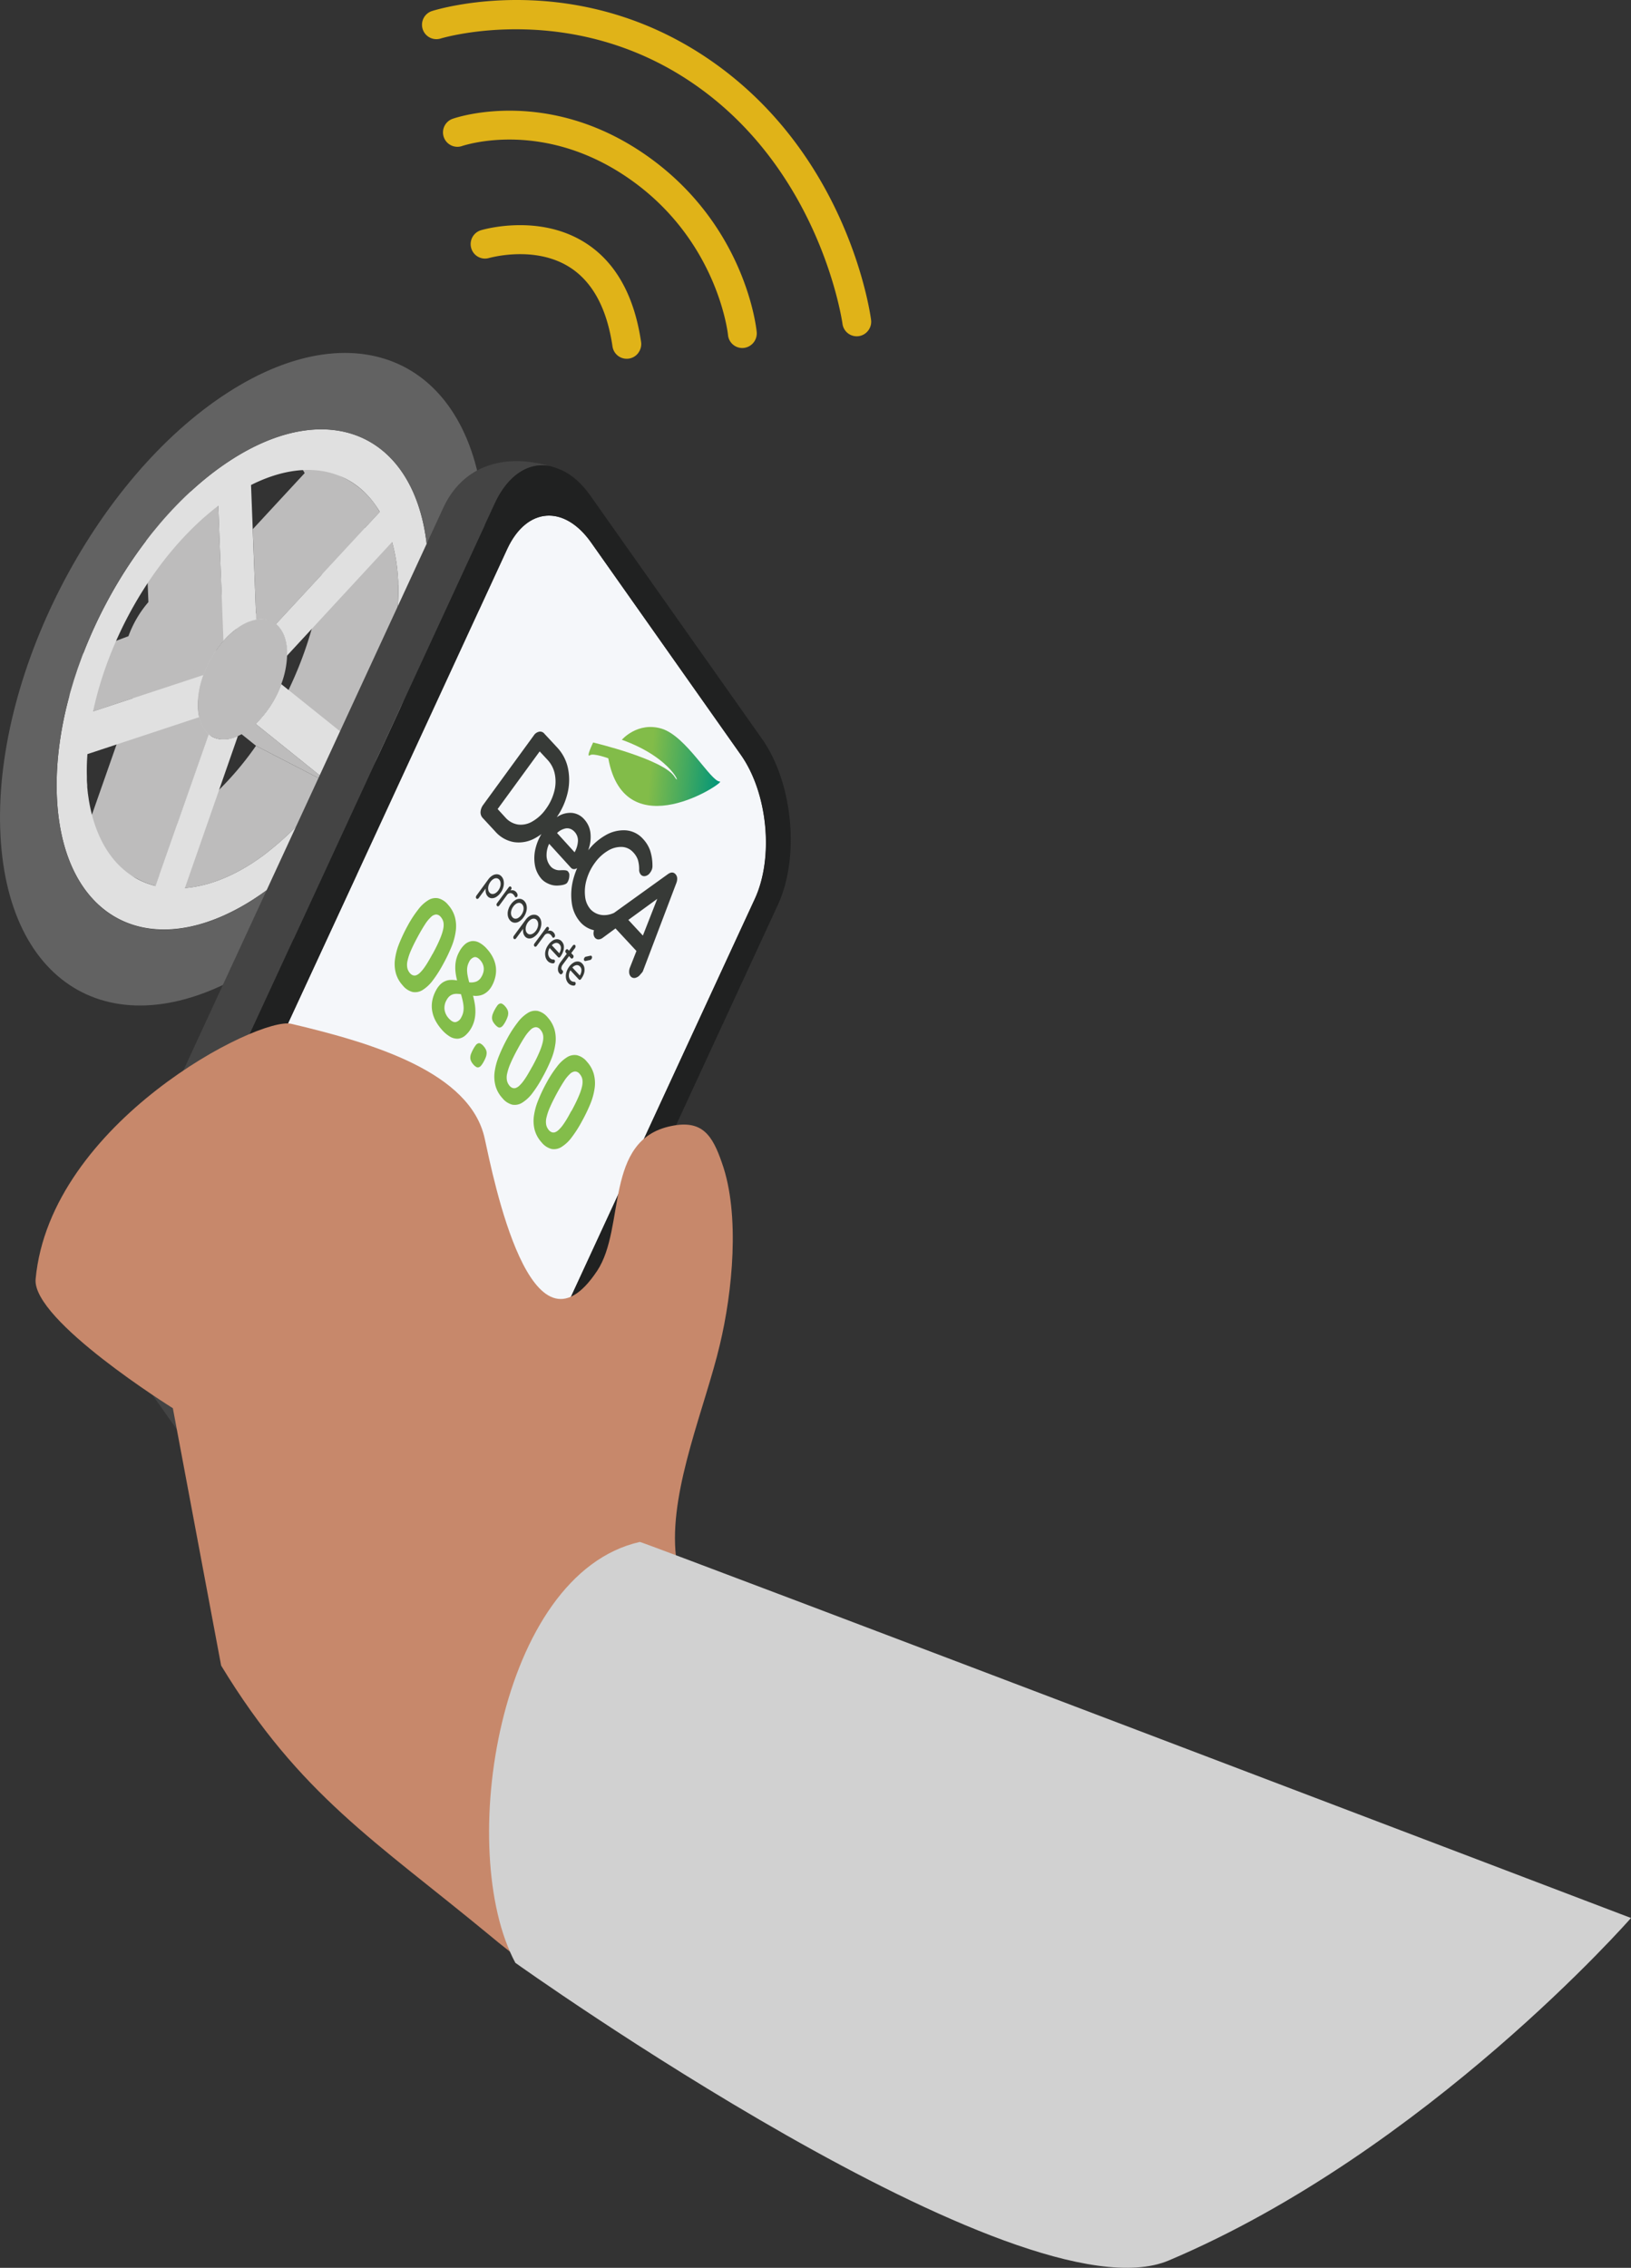<?xml version="1.0" encoding="UTF-8"?> <svg xmlns="http://www.w3.org/2000/svg" xmlns:xlink="http://www.w3.org/1999/xlink" viewBox="0 0 630.75 876.68"><rect x="0" y="0" width="630.75" height="876.68" fill="#333333" stroke="none"/><defs><style>.cls-1{isolation:isolate;}.cls-2{fill:#bdbcbc;}.cls-3{fill:#e0e0e0;}.cls-4{fill:#626262;}.cls-5{fill:#757575;}.cls-6{fill:#f5f7fa;}.cls-7{fill:#444;}.cls-8{fill:#202121;}.cls-9{fill:#83bd4a;}.cls-10{fill:#c7886b;}.cls-11{fill:#d1d1d1;}.cls-12{fill:#e0b318;}.cls-13{fill:#373a37;}.cls-14{fill:url(#Dégradé_sans_nom_102);}</style><linearGradient id="Dégradé_sans_nom_102" x1="225.07" y1="295.82" x2="276.68" y2="295.82" gradientTransform="translate(29.45 -20.54) rotate(5.08)" gradientUnits="userSpaceOnUse"><stop offset="0.47" stop-color="#82bc49"></stop><stop offset="0.75" stop-color="#40a861"></stop><stop offset="1" stop-color="#009579"></stop></linearGradient></defs><g id="Calque_2" data-name="Calque 2"><g id="Calque_1-2" data-name="Calque 1"><g class="cls-1"><path class="cls-2" d="M151.63,209.52l-29.07-15a68.06,68.06,0,0,1,2.3,14.23c0,.62.06,1.25.07,1.88,0,.16,0,.32,0,.48,0,.48,0,1,0,1.76,0,.55,0,1.11,0,1.76-.28,18.87-6.47,39.53-16.34,58l29.07,15c9.87-18.48,16.06-39.15,16.34-58,0-.65,0-1.21,0-1.76,0-.79,0-1.28,0-1.76,0-.16,0-.32,0-.47,0-.64,0-1.26-.07-1.89A68.17,68.17,0,0,0,151.63,209.52Z"></path><path class="cls-2" d="M72.59,315.82l-1.74,1.24-.45.31c-.64.44-1.28.87-1.92,1.28s-1.11.71-1.94,1.22c-8.5,5.14-16.66,7.84-24.11,8.42l29.07,15c7.45-.58,15.61-3.28,24.11-8.42.83-.51,1.38-.85,1.94-1.21l1.92-1.29.45-.31,1.74-1.24a121,121,0,0,0,26.41-27.52L99,288.3A121,121,0,0,1,72.59,315.82Z"></path><polygon class="cls-2" points="98.87 279.82 69.8 264.81 99 288.3 128.06 303.3 98.87 279.82"></polygon><path class="cls-3" d="M98.87,279.82l-29.07-15a41.09,41.09,0,0,0,9.92-15.34l29.07,15A41,41,0,0,1,98.87,279.82Z"></path><path class="cls-3" d="M82,238.45c0-.67,0-1.33,0-2l29.07,15c0,.66,0,1.32,0,2Z"></path><path class="cls-3" d="M82,236.47c-.25-4.73-1.84-8.2-4.31-10.18l25.68,13.25,3.39,1.75c2.47,2,4.06,5.45,4.31,10.18h0L82,236.47Z"></path><path class="cls-3" d="M53.23,269.86c2.67,1.38,6.08,1.33,9.8-.36l29.07,15c-3.72,1.68-7.13,1.73-9.8.35Z"></path><path class="cls-2" d="M133.77,185.1l-29.07-15a32.76,32.76,0,0,1,13.13,12.78L97.76,204.56,99,237.33l7.67,4,40.19-43.41A32.76,32.76,0,0,0,133.77,185.1Z"></path><path class="cls-2" d="M51.72,268.86l-20.56,58.6A29.84,29.84,0,0,1,24.55,325l29.07,15a29.65,29.65,0,0,0,6.61,2.47l20.56-58.6Z"></path><path class="cls-2" d="M76.2,225.35l29.07,15a9.59,9.59,0,0,0-6.14-.8,17.47,17.47,0,0,0-6.42,2.67l-29.07-15a17.47,17.47,0,0,1,6.42-2.67A9.59,9.59,0,0,1,76.2,225.35Z"></path><path class="cls-4" d="M54.63,181l.71-.55,29.07,15-.71.55Z"></path><path class="cls-4" d="M84.41,195.51c-1,.78-2,1.58-3,2.41,1-.84,2-1.65,3-2.43Z"></path><path class="cls-2" d="M82.31,284.86l-29.08-15a8.78,8.78,0,0,1-1.51-1A11.77,11.77,0,0,1,48,262.24a20.53,20.53,0,0,1-.48-3.5,33,33,0,0,1,2.15-12.8,42.33,42.33,0,0,1,7.75-13.22,30.25,30.25,0,0,1,6.25-5.5l29.07,15a30.85,30.85,0,0,0-6.25,5.5,42.33,42.33,0,0,0-7.75,13.22,33,33,0,0,0-2.15,12.8,20.53,20.53,0,0,0,.48,3.5,11.73,11.73,0,0,0,3.75,6.62A8.49,8.49,0,0,0,82.31,284.86Z"></path><polygon class="cls-2" points="86.46 247.72 57.39 232.72 55.34 180.5 84.41 195.51 86.46 247.72"></polygon><polygon class="cls-2" points="36.02 275 13.08 259.69 49.64 245.94 78.71 260.94 36.02 275"></polygon><path class="cls-3" d="M89.3,177.83c39.6-25.58,73.74-8.51,76.22,38.43S137.87,321.89,98.28,347.47,24.53,355.8,22.05,309,49.71,203.42,89.3,177.83ZM154,226.11c0-.16,0-.32,0-.47,0-.64,0-1.26-.07-1.89a68.17,68.17,0,0,0-2.3-14.23L111,253.46c0-.67,0-1.33,0-2-.25-4.73-1.84-8.19-4.31-10.18l40.19-43.41c-9.78-16.58-28.44-21.14-49.8-10.38l2,52.05a17.47,17.47,0,0,0-6.42,2.67,30.85,30.85,0,0,0-6.25,5.5l-2-52.21c-1,.76-2,1.57-3,2.41l-.76.63-.87.74c-.59.51-1.18,1-1.77,1.55C57.64,219.2,41.86,247.44,36,275l42.69-14.06a33,33,0,0,0-2.15,12.8,20.53,20.53,0,0,0,.48,3.5L33.81,291.52a83.94,83.94,0,0,0-.21,8.64c0,.43,0,.87,0,1.3,0,.67.08,1.34.13,2,0,.2,0,.39,0,.59,0,.46.08.92.13,1.38,0,.21,0,.42.07.63,0,.45.1.89.16,1.32,0,.2.05.4.08.6q.1.72.21,1.41c3.09,18.49,12.65,29.87,25.75,33.08l20.56-58.6c2.83,2.33,6.84,2.67,11.31.65L71.5,343.29c7.45-.58,15.61-3.28,24.11-8.42.82-.51,1.38-.85,1.94-1.21l1.92-1.29.45-.31,1.74-1.24a121,121,0,0,0,26.41-27.52l-29.2-23.48a41,41,0,0,0,9.92-15.34l28.9,23.17c9.87-18.48,16.06-39.15,16.34-58,0-.65,0-1.21,0-1.76,0-.79,0-1.28,0-1.76Z"></path><path class="cls-2" d="M92.71,242.22a17.47,17.47,0,0,1,6.42-2.67,9.21,9.21,0,0,1,7.58,1.74c2.47,2,4.06,5.45,4.31,10.18,0,.66,0,1.32,0,2a34.65,34.65,0,0,1-2.25,11,41,41,0,0,1-9.92,15.34,28.09,28.09,0,0,1-4,3.17,20.69,20.69,0,0,1-2.77,1.52c-4.47,2-8.48,1.68-11.31-.65A11.73,11.73,0,0,1,77,277.24a20.53,20.53,0,0,1-.48-3.5,33,33,0,0,1,2.15-12.8,42.33,42.33,0,0,1,7.75-13.22A30.85,30.85,0,0,1,92.71,242.22Z"></path><path class="cls-4" d="M87.93,151.86c51.61-33.34,96.23-10.88,99.46,50.27S151.25,339.91,99.64,373.25,3.42,384.23.19,323.08,36.32,185.21,87.93,151.86ZM98.28,347.47c39.59-25.58,69.72-84.37,67.24-131.21s-36.62-64-76.22-38.43S19.57,262,22.05,309s36.63,64.11,76.23,38.52Z"></path></g><path class="cls-5" d="M110.57,555.92c1.22,13.12,9.06,23.12,17.56,22.33s14.4-12.06,13.19-25.18-9.07-23.17-17.6-22.37S109.35,542.78,110.57,555.92Z"></path><path class="cls-6" d="M111,397.5c-7.48,16.11-12.11,26.29-12.11,26.29-7.44,16.08-5.12,41.12,5.31,55.93l58,81.93c10.38,14.79,24.92,13.66,32.3-2.44,0,0,5.13-11.12,13.24-28.58l-.38-.16c32.15-69.58,84.52-182.85,84.52-182.85,7.52-16.11,5.06-41.16-5.4-55.9l-57.85-82c-10.47-14.77-24.91-13.66-32.43,2.45,0,0-53.47,115.87-85.56,185.1Z"></path><path class="cls-7" d="M119,624.23c9.77,13.89,30.55,14.31,42.34,9.54-7.41,1.88-15.58-2-22.25-11.4L72.73,528.53c-11.87-16.95-14.61-45.54-6.11-64l124.76-270c5.14-11,13.16-16,21.39-14.34-19.34-5.46-34.37.89-41.38,16.19l-124.77,270c-8.5,18.5-5.85,47.1,6.08,64Z"></path><path class="cls-8" d="M207.69,530.63l-.38-.16c32.15-69.58,84.52-182.85,84.52-182.85,7.52-16.11,5.06-41.16-5.4-55.9l-57.85-82c-10.47-14.77-24.91-13.66-32.43,2.45,0,0-53.47,115.87-85.56,185.1l.38.19c-7.48,16.11-12.11,26.29-12.11,26.29-7.44,16.08-5.12,41.12,5.31,55.93l58,81.93c10.38,14.79,24.92,13.66,32.3-2.44C194.45,559.21,199.58,548.09,207.69,530.63Zm-66.37,22.44c-1.22-13.14-9.07-23.17-17.6-22.37s-14.37,12.08-13.15,25.22,9.06,23.12,17.56,22.33S142.53,566.19,141.32,553.07Zm75.22-371.6c4.18,1.69,8.24,5.11,11.89,10.3l66.26,93.85c11.93,16.93,14.66,45.52,6.21,64l-124.81,270c-3.73,7.95-8.91,12.67-14.53,14.15l-.22,0c-7.41,1.88-15.58-2-22.25-11.4L72.73,528.53c-11.87-16.95-14.61-45.54-6.11-64l124.76-270c5.14-11,13.16-16,21.39-14.34A34.17,34.17,0,0,1,216.54,181.47Z"></path><path class="cls-9" d="M171.29,372.86a46.86,46.86,0,0,1-3.95,6.18,14.39,14.39,0,0,1-3.93,3.68,5.4,5.4,0,0,1-3.86.75,7.24,7.24,0,0,1-3.83-2.56,11.56,11.56,0,0,1-2.63-4.69,13.61,13.61,0,0,1-.34-5.36,24.65,24.65,0,0,1,1.63-6.11,63.86,63.86,0,0,1,3.28-6.91,42.94,42.94,0,0,1,4-6.15,14.09,14.09,0,0,1,3.93-3.68,5.37,5.37,0,0,1,3.87-.76,7.18,7.18,0,0,1,3.83,2.52,11.84,11.84,0,0,1,2.63,4.72,13.81,13.81,0,0,1,.34,5.36,24.52,24.52,0,0,1-1.64,6.1A65.81,65.81,0,0,1,171.29,372.86Zm-4-4.06c.78-1.44,1.46-2.76,2-3.91s1-2.21,1.34-3.14a20.18,20.18,0,0,0,.75-2.5,8,8,0,0,0,.19-2,4.53,4.53,0,0,0-.34-1.55,4.75,4.75,0,0,0-.79-1.24,2.34,2.34,0,0,0-1.79-.94,3.18,3.18,0,0,0-2,1,14.31,14.31,0,0,0-2.28,2.8q-1.23,1.88-2.67,4.53-1.77,3.25-2.76,5.55a20.72,20.72,0,0,0-1.34,4,6.58,6.58,0,0,0-.08,2.77,4.6,4.6,0,0,0,1,2,2.66,2.66,0,0,0,1.17.84,1.91,1.91,0,0,0,1.25,0,4,4,0,0,0,1.35-.86,13.42,13.42,0,0,0,1.48-1.66,28.3,28.3,0,0,0,1.64-2.46C166,371.06,166.6,370,167.25,368.8Z"></path><path class="cls-9" d="M182.44,397.07a10.92,10.92,0,0,1-2.46,3.18,5.09,5.09,0,0,1-2.8,1.27,5.49,5.49,0,0,1-3.08-.74,13,13,0,0,1-3.27-2.78,17.68,17.68,0,0,1-2.54-3.69,12.94,12.94,0,0,1-1.2-3.81,11.45,11.45,0,0,1,.12-3.87,13.78,13.78,0,0,1,1.43-3.83,9.84,9.84,0,0,1,1.56-2.17,5.86,5.86,0,0,1,1.87-1.3,5.67,5.67,0,0,1,2.18-.51,10.61,10.61,0,0,1,2.52.19,24,24,0,0,1-.57-2.93,15.91,15.91,0,0,1-.11-2.83,12.13,12.13,0,0,1,1.51-5.32,10,10,0,0,1,2.2-2.88,5.17,5.17,0,0,1,2.61-1.24,5,5,0,0,1,2.91.58,10.68,10.68,0,0,1,3.09,2.54,14.24,14.24,0,0,1,2.38,3.57,11.42,11.42,0,0,1,1,3.59,11.27,11.27,0,0,1-.24,3.57,13.48,13.48,0,0,1-1.32,3.45,8.26,8.26,0,0,1-1.39,1.89,7.4,7.4,0,0,1-1.72,1.28,6.31,6.31,0,0,1-2,.63,7.31,7.31,0,0,1-2.19,0,29.21,29.21,0,0,1,.72,3.4,17.17,17.17,0,0,1,.19,3.16,13.71,13.71,0,0,1-.38,2.91A12,12,0,0,1,182.44,397.07Zm-4-3.88a7.34,7.34,0,0,0,.68-1.79,8.44,8.44,0,0,0,.17-2,15,15,0,0,0-.31-2.33c-.18-.83-.41-1.73-.7-2.74a11.16,11.16,0,0,0-1.83-.14,4.51,4.51,0,0,0-1.51.27,3.9,3.9,0,0,0-1.25.79,5.47,5.47,0,0,0-1,1.37,5.89,5.89,0,0,0-.78,3.63,6.27,6.27,0,0,0,1.66,3.45c1,1.08,1.85,1.53,2.68,1.41A3.24,3.24,0,0,0,178.42,393.19Zm7.82-15.69a7.22,7.22,0,0,0,.67-1.66,4.8,4.8,0,0,0-.25-3.2,5.57,5.57,0,0,0-.95-1.47c-.82-.93-1.6-1.3-2.32-1.16a3.27,3.27,0,0,0-2,1.84,6.71,6.71,0,0,0-.6,1.55,7.12,7.12,0,0,0-.18,1.75,12.24,12.24,0,0,0,.23,2.05c.14.75.34,1.58.59,2.52a5.6,5.6,0,0,0,2.82-.31A4.06,4.06,0,0,0,186.24,377.5Z"></path><path class="cls-9" d="M195.47,394.94a9.59,9.59,0,0,1-1,1.54,2.13,2.13,0,0,1-.94.69,1.09,1.09,0,0,1-.95-.12,4.19,4.19,0,0,1-1.09-.95,5.62,5.62,0,0,1-.9-1.29,3.11,3.11,0,0,1-.31-1.31,4.1,4.1,0,0,1,.26-1.46,12.29,12.29,0,0,1,.81-1.75,12.85,12.85,0,0,1,1-1.59,2,2,0,0,1,.94-.74,1.16,1.16,0,0,1,.95.11,4.17,4.17,0,0,1,1.1.94,5.63,5.63,0,0,1,.89,1.31,3.15,3.15,0,0,1,.31,1.31,4.39,4.39,0,0,1-.26,1.5A11.89,11.89,0,0,1,195.47,394.94Zm-8.36,15.37a9.26,9.26,0,0,1-1,1.55,2,2,0,0,1-.94.71,1.11,1.11,0,0,1-1-.12,4.05,4.05,0,0,1-1.09-.93,5.34,5.34,0,0,1-.89-1.31,3,3,0,0,1-.31-1.31,4,4,0,0,1,.27-1.48,13.07,13.07,0,0,1,.82-1.76,10.18,10.18,0,0,1,1-1.58,1.93,1.93,0,0,1,.93-.74,1.11,1.11,0,0,1,1,.12,3.91,3.91,0,0,1,1.09.93,5.34,5.34,0,0,1,.89,1.31,2.84,2.84,0,0,1,.31,1.31,4.48,4.48,0,0,1-.26,1.51A12.17,12.17,0,0,1,187.11,410.31Z"></path><path class="cls-9" d="M209.82,416.42a45.87,45.87,0,0,1-3.94,6.18,14.48,14.48,0,0,1-3.93,3.67,5.36,5.36,0,0,1-3.86.76,7.3,7.3,0,0,1-3.83-2.56,11.53,11.53,0,0,1-2.63-4.7,13.73,13.73,0,0,1-.35-5.35,25.14,25.14,0,0,1,1.64-6.11,63,63,0,0,1,3.28-6.91,43.66,43.66,0,0,1,4-6.16,14.18,14.18,0,0,1,3.93-3.67,5.37,5.37,0,0,1,3.87-.76,7.18,7.18,0,0,1,3.83,2.52,11.9,11.9,0,0,1,2.63,4.72,13.81,13.81,0,0,1,.34,5.36,24.52,24.52,0,0,1-1.64,6.1A64.05,64.05,0,0,1,209.82,416.42Zm-4-4.06c.78-1.44,1.46-2.76,2-3.91s1-2.22,1.34-3.14a20.18,20.18,0,0,0,.75-2.5,8,8,0,0,0,.19-2,4.53,4.53,0,0,0-.34-1.55,4.75,4.75,0,0,0-.79-1.24,2.32,2.32,0,0,0-1.79-.94,3.23,3.23,0,0,0-2,1,14.68,14.68,0,0,0-2.27,2.8q-1.23,1.88-2.67,4.53-1.77,3.25-2.76,5.55a20.72,20.72,0,0,0-1.34,4,6.42,6.42,0,0,0-.08,2.77,4.6,4.6,0,0,0,1,2,2.66,2.66,0,0,0,1.17.84,1.91,1.91,0,0,0,1.25,0,4,4,0,0,0,1.35-.86,13.42,13.42,0,0,0,1.48-1.66,28.3,28.3,0,0,0,1.64-2.46Q204.82,414.15,205.79,412.36Z"></path><path class="cls-9" d="M225,433.54a45.85,45.85,0,0,1-3.95,6.18,14.31,14.31,0,0,1-3.92,3.67,5.38,5.38,0,0,1-3.87.76,7.38,7.38,0,0,1-3.83-2.56,11.77,11.77,0,0,1-2.63-4.7,13.73,13.73,0,0,1-.34-5.35,25.14,25.14,0,0,1,1.64-6.11,61.2,61.2,0,0,1,3.28-6.91,43.66,43.66,0,0,1,4-6.16,14.3,14.3,0,0,1,3.92-3.67,5.4,5.4,0,0,1,3.88-.76,7.12,7.12,0,0,1,3.82,2.52,11.66,11.66,0,0,1,2.63,4.72,13.62,13.62,0,0,1,.35,5.36,25,25,0,0,1-1.64,6.1A66,66,0,0,1,225,433.54Zm-4-4.06c.79-1.44,1.46-2.76,2-3.91s1-2.22,1.35-3.14a20.18,20.18,0,0,0,.75-2.5,7.5,7.5,0,0,0,.18-2,4.31,4.31,0,0,0-.33-1.55,4.75,4.75,0,0,0-.79-1.24,2.32,2.32,0,0,0-1.79-.94,3.23,3.23,0,0,0-2,1,14.31,14.31,0,0,0-2.27,2.8q-1.23,1.88-2.68,4.53-1.76,3.26-2.75,5.55a21.59,21.59,0,0,0-1.35,4,6.58,6.58,0,0,0-.08,2.77,4.61,4.61,0,0,0,1,2,2.66,2.66,0,0,0,1.17.84,1.91,1.91,0,0,0,1.25,0,4.06,4.06,0,0,0,1.34-.86,13.43,13.43,0,0,0,1.49-1.66c.51-.69,1.06-1.51,1.64-2.46S220.29,430.67,220.93,429.48Z"></path><path class="cls-10" d="M281.14,651.91c-3.84-18.42-18.49-32.78-19.95-52.6-1.82-24.72,11.61-55.76,17.2-79.51,4.84-20.2,7.91-50.26.82-70.21-3.7-10.76-7.63-16.82-19.68-14.29-26.06,5.35-17.47,39.09-28.56,55.92-25.58,38.55-40.2-36-43.53-51.14-5.61-25.64-43.27-36.87-74.78-44.3-12.67-3-93.25,38.2-98.88,98.64-1.54,15.94,53.07,49.95,53.07,49.95l18.67,99.49c30.48,50.14,59.93,68,104,104.4,8.8,7.34,18.17,14.6,29,18.45,15.24,5.26,33.16,3,45.64-7,15.08-12.11,13.43-54.39,15-71.38C280.29,677,283.46,663,281.14,651.91Z"></path><path class="cls-11" d="M630.75,741.44S249.33,596.21,247.45,596.07c-54.86,12.35-71.26,119.67-48.15,162.7,0,0,195.28,139.35,252.7,115.06C551.88,831.55,630.75,741.44,630.75,741.44Z"></path><path class="cls-12" d="M246.93,136.28a5.63,5.63,0,0,0,1-4.05c-2.65-18.06-9.93-31-21.61-38.39C208.35,82.46,186.9,88.74,186,89a5.6,5.6,0,0,0-3.74,7,5.53,5.53,0,0,0,6.91,3.72c.19,0,17.6-5.06,31.19,3.62,8.8,5.62,14.36,15.91,16.51,30.59a5.56,5.56,0,0,0,10.06,2.38Z"></path><path class="cls-12" d="M291.64,132.12a5.73,5.73,0,0,0,1-3.77c-.16-1.68-4.38-41.21-42.27-68-38.13-26.94-73.64-15-75.13-14.49a5.57,5.57,0,1,0,3.62,10.53C180.23,56,210.68,46,243.92,69.5c33.77,23.87,37.59,59.61,37.62,60a5.54,5.54,0,0,0,6.08,5A5.65,5.65,0,0,0,291.64,132.12Z"></path><path class="cls-12" d="M335.87,127.62a5.55,5.55,0,0,0,1-3.94c-.33-2.53-8.66-62.61-60.9-99.51C223.46-12.92,169.38,3.53,167.12,4.25a5.57,5.57,0,0,0,3.3,10.64c.69-.21,51.32-15.36,99.09,18.39,48.16,34,56.21,91.31,56.3,91.88a5.55,5.55,0,0,0,10.06,2.46Z"></path><path class="cls-13" d="M248.59,375.53l12.88-33.94c.64-1.54.55-2.82-.26-3.68s-1.81-.8-3,.07l-20.74,14.91a9.59,9.59,0,0,1-2.91.83h-.12a7.2,7.2,0,0,1-6-2.13,8.77,8.77,0,0,1-2.16-5,16.37,16.37,0,0,1,.58-6.57,20.44,20.44,0,0,1,3.25-6.54,16.81,16.81,0,0,1,5-4.62,9.72,9.72,0,0,1,5.36-1.46,6.19,6.19,0,0,1,4.33,2,8.09,8.09,0,0,1,1.89,3,12.65,12.65,0,0,1,.48,3.8,2.83,2.83,0,0,0,.67,1.93,1.76,1.76,0,0,0,1.67.54,2.93,2.93,0,0,0,1.87-1.27,5.33,5.33,0,0,0,.73-1.3,4.09,4.09,0,0,0,.21-1.59,18.68,18.68,0,0,0-.92-5.79,12.81,12.81,0,0,0-2.79-4.48,9.84,9.84,0,0,0-6.66-3.26,13.91,13.91,0,0,0-7.94,2,23,23,0,0,0-6.53,5.71c.05-.14.1-.28.14-.42a14.32,14.32,0,0,0,.71-6.37,9.35,9.35,0,0,0-2.38-5.16l-.07-.08h0l0,0a7.21,7.21,0,0,0-4.61-2.41,9,9,0,0,0-5.49,1.36l-.46.28a27.42,27.42,0,0,0,4.07-8.89,21.87,21.87,0,0,0,.29-9.86,16.78,16.78,0,0,0-4.16-8.14h0l0,0h0l-.15-.16-4.74-5.1,0,0-.09-.1h0l-.11-.12a2.05,2.05,0,0,0-1.91-.67,3.27,3.27,0,0,0-2.08,1.44l-19.58,26.85a5.06,5.06,0,0,0-1,2.52,3.15,3.15,0,0,0,.75,2.47l4.94,5.33a12.41,12.41,0,0,0,7.23,4.08,12.92,12.92,0,0,0,8.2-1.57,18.17,18.17,0,0,0,2.41-1.55,19.5,19.5,0,0,0-2.14,5,15.67,15.67,0,0,0-.41,6.89,10.85,10.85,0,0,0,2.65,5.54l0,0h0l0,0h0v0h0a4.7,4.7,0,0,0,.51.49l.27.23.26.19a8.75,8.75,0,0,0,1.86,1,7.58,7.58,0,0,0,3.47.56c1.28-.07,2.92-.32,3.49-1.08a5.09,5.09,0,0,0,.82-2.75v-.14a1.66,1.66,0,0,0-.37-1.24l0-.05c-.41-.55-.83-.77-3.3-.64a4.33,4.33,0,0,1-1.87-.34,4.11,4.11,0,0,1-1.61-1.08,6.49,6.49,0,0,1-1.65-4.47,9.91,9.91,0,0,1,1-4.34l1.64,1.8,6.78,7.45h0l0,0h0l0,0h0a1.6,1.6,0,0,0,1.56.51,2.37,2.37,0,0,0,.85-.37,30.6,30.6,0,0,0-1.32,3.69,23.38,23.38,0,0,0-.76,9.75,13.89,13.89,0,0,0,3.43,7.58,10,10,0,0,0,5.15,3,6.55,6.55,0,0,0-.15.77,3,3,0,0,0,.31,1.8h0a1.73,1.73,0,0,0,.3.41,1.37,1.37,0,0,0,.25.23h0a1.8,1.8,0,0,0,1,.34,2.87,2.87,0,0,0,1.62-.57l5-3.68,8.1,8.73-2.51,6.38a4.22,4.22,0,0,0-.3,2,2.54,2.54,0,0,0,.62,1.49h0a2.13,2.13,0,0,0,.33.28l0,0h0a1.83,1.83,0,0,0,1.5.22,3.53,3.53,0,0,0,1.95-1.41A5.89,5.89,0,0,0,248.59,375.53Zm-42.77-57.94a8.69,8.69,0,0,1-5.5,1.15,8.2,8.2,0,0,1-4.87-2.71l-3-3.28,16.26-22.28,3.06,3.29a11.33,11.33,0,0,1,2.81,5.57,14.89,14.89,0,0,1-.27,6.74,19.93,19.93,0,0,1-3.27,6.76A16.27,16.27,0,0,1,205.82,317.59Zm9.61,4.43a6.62,6.62,0,0,1,3.37-1.78,3.55,3.55,0,0,1,2.66.66c.13.1.27.2.4.32h0q.19.18.39.39l0,0a4.91,4.91,0,0,1,1.24,3.74,10,10,0,0,1-1.28,4.12ZM243,355.61l11.18-8.14-5.56,14.2Z"></path><path class="cls-14" d="M260.93,300.37c-4.22-6.88-31.55-13.34-31.55-13.34s-3,6.19-1.19,4.9c1.24-.9,7.05,1.2,7.05,1.2,6.45,35.26,45.54,9.05,43.17,9-3.58,0-13-17.56-22.55-20.45-9.3-2.79-15.38,4.3-15.38,4.3C260.57,293.17,263.63,304.76,260.93,300.37Z"></path><path class="cls-13" d="M194.79,340.6a3.49,3.49,0,0,0-.86-1.81,2.41,2.41,0,0,0-1.57-.81,3.21,3.21,0,0,0-1.85.43A5.35,5.35,0,0,0,188.8,340l-4.51,6.17a1,1,0,0,0-.24.63.71.71,0,0,0,.17.53.47.47,0,0,0,.46.16.87.87,0,0,0,.49-.37l2.67-3.65a4.57,4.57,0,0,0,.07,1.7,3,3,0,0,0,.7,1.33,2.17,2.17,0,0,0,1.49.73,3.08,3.08,0,0,0,1.78-.48,5.9,5.9,0,0,0,1.69-1.6,6.61,6.61,0,0,0,1.09-2.25A5.41,5.41,0,0,0,194.79,340.6Zm-3.22,4.68a2.08,2.08,0,0,1-1.22.31,1.52,1.52,0,0,1-1-.51,2.15,2.15,0,0,1-.54-1.18,3.39,3.39,0,0,1,.11-1.5,4.8,4.8,0,0,1,.75-1.5,3.75,3.75,0,0,1,1.15-1.08,1.94,1.94,0,0,1,1.21-.32,1.52,1.52,0,0,1,1,.51,2.12,2.12,0,0,1,.54,1.18,3.6,3.6,0,0,1-.11,1.51,4.64,4.64,0,0,1-.75,1.51A3.6,3.6,0,0,1,191.57,345.28Z"></path><path class="cls-13" d="M200,346.61a1,1,0,0,0,.14-.82,2.28,2.28,0,0,0-1.57-1.6,2.3,2.3,0,0,0-1.19.05l.19-.25q.5-.67.06-1.14a.45.45,0,0,0-.45-.17.87.87,0,0,0-.48.37l-4.42,6a1.1,1.1,0,0,0-.26.63.67.67,0,0,0,.19.51.46.46,0,0,0,.46.18,1,1,0,0,0,.47-.39l2.89-3.94a1.68,1.68,0,0,1,1.27-.79,1.71,1.71,0,0,1,1.33.64,4.06,4.06,0,0,1,.49.7,1.27,1.27,0,0,0,.11.17c.18.19.4.17.67-.06A.58.58,0,0,0,200,346.61Z"></path><path class="cls-13" d="M203.66,350.14a3.39,3.39,0,0,0-.87-1.8,2.58,2.58,0,0,0-1.59-.86,3,3,0,0,0-1.83.42,5.76,5.76,0,0,0-1.73,1.61,6.79,6.79,0,0,0-1.11,2.26,5,5,0,0,0-.13,2.25,3.55,3.55,0,0,0,.88,1.81,2.54,2.54,0,0,0,1.59.85,2.94,2.94,0,0,0,1.82-.42,5.58,5.58,0,0,0,1.72-1.6,6.72,6.72,0,0,0,1.12-2.28A4.92,4.92,0,0,0,203.66,350.14Zm-3.25,4.69a1.9,1.9,0,0,1-1.2.31,1.51,1.51,0,0,1-1-.53,2.18,2.18,0,0,1-.56-1.17,3.49,3.49,0,0,1,.11-1.49,4.72,4.72,0,0,1,.76-1.52,4,4,0,0,1,1.16-1.1,2.1,2.1,0,0,1,1.22-.31,1.64,1.64,0,0,1,1,.53,2.2,2.2,0,0,1,.55,1.18,3.21,3.21,0,0,1-.12,1.49,4.65,4.65,0,0,1-.77,1.52A3.79,3.79,0,0,1,200.41,354.83Z"></path><path class="cls-13" d="M209.29,356.23a3.44,3.44,0,0,0-.85-1.8,2.44,2.44,0,0,0-1.57-.81A3.18,3.18,0,0,0,205,354a5.38,5.38,0,0,0-1.72,1.57l-4.53,6.15a1.18,1.18,0,0,0-.24.63.69.69,0,0,0,.18.53.45.45,0,0,0,.45.16.84.84,0,0,0,.49-.37l2.68-3.64a4.57,4.57,0,0,0,.07,1.7,3,3,0,0,0,.7,1.33,2.22,2.22,0,0,0,1.49.73,3,3,0,0,0,1.78-.49,5.87,5.87,0,0,0,1.7-1.59,6.75,6.75,0,0,0,1.09-2.24A5.25,5.25,0,0,0,209.29,356.23Zm-3.22,4.67a2.12,2.12,0,0,1-1.22.31,1.52,1.52,0,0,1-1-.51,2.19,2.19,0,0,1-.54-1.18,3.5,3.5,0,0,1,.12-1.49,4.51,4.51,0,0,1,.74-1.51,4.17,4.17,0,0,1,1.16-1.08,2,2,0,0,1,1.22-.31,1.5,1.5,0,0,1,1,.51,2.12,2.12,0,0,1,.54,1.18,3.39,3.39,0,0,1-.11,1.5,4.69,4.69,0,0,1-.75,1.52A3.78,3.78,0,0,1,206.07,360.9Z"></path><path class="cls-13" d="M214.48,362.24a1,1,0,0,0,.13-.82,2,2,0,0,0-.56-1,2,2,0,0,0-1-.61,2.3,2.3,0,0,0-1.19.05l.19-.25c.33-.45.35-.83.07-1.14a.45.45,0,0,0-.45-.17.81.81,0,0,0-.48.37l-4.45,6a1.2,1.2,0,0,0-.26.62.72.72,0,0,0,.2.52.45.45,0,0,0,.45.17,1,1,0,0,0,.48-.38l2.9-3.93a1.65,1.65,0,0,1,1.27-.79,1.67,1.67,0,0,1,1.33.64,3.7,3.7,0,0,1,.49.7,1,1,0,0,0,.11.16c.18.2.4.18.67-.05Z"></path><path class="cls-13" d="M218.05,365.61a3.18,3.18,0,0,0-.81-1.7,2.45,2.45,0,0,0-1.56-.82,2.91,2.91,0,0,0-1.82.44,5.62,5.62,0,0,0-1.72,1.61A6.43,6.43,0,0,0,211,367.4a5,5,0,0,0-.1,2.27,3.61,3.61,0,0,0,.92,1.85,2.63,2.63,0,0,0,1,.67,2.59,2.59,0,0,0,1.17.2.56.56,0,0,0,.44-.26,1.05,1.05,0,0,0,.18-.62.6.6,0,0,0-.16-.42.5.5,0,0,0-.4-.16,1.84,1.84,0,0,1-1.38-.57,2.59,2.59,0,0,1-.68-1.77,4,4,0,0,1,.57-2.12l3.29,3.55a.43.43,0,0,0,.41.14.71.71,0,0,0,.43-.3,7.4,7.4,0,0,0,1.13-2.17A4.59,4.59,0,0,0,218.05,365.61Zm-4.65-.2a2.78,2.78,0,0,1,1.56-.91,1.59,1.59,0,0,1,1.42.57,2,2,0,0,1,.53,1.54,4.11,4.11,0,0,1-.63,1.9Z"></path><path class="cls-13" d="M217.61,375.22l-.29-.31a1,1,0,0,1-.2-.87,2.36,2.36,0,0,1,.48-1.11l2.46-3.32.73.79a.46.46,0,0,0,.42.16.68.68,0,0,0,.41-.28,1,1,0,0,0,.2-.56.62.62,0,0,0-.17-.47l-.74-.8,1.44-1.93a1.18,1.18,0,0,0,.23-.62.63.63,0,0,0-.17-.52.44.44,0,0,0-.45-.15.9.9,0,0,0-.48.35l-1.43,1.94-.4-.43a.46.46,0,0,0-.41-.16.74.74,0,0,0-.44.31.89.89,0,0,0-.18.53.63.63,0,0,0,.17.48l.4.43L216.73,372a5.06,5.06,0,0,0-.79,1.55,3.83,3.83,0,0,0-.14,1.52,2.14,2.14,0,0,0,.52,1.18l.16.17a.58.58,0,0,0,.5.21.81.81,0,0,0,.51-.33,1.28,1.28,0,0,0,.25-.61A.56.56,0,0,0,217.61,375.22Z"></path><path class="cls-13" d="M226.43,371.5l1.81-.4a.84.84,0,0,0,.47-.34,1.29,1.29,0,0,0,.24-.63.68.68,0,0,0-.17-.55.45.45,0,0,0-.46-.13l-1.82.4a.85.85,0,0,0-.45.35,1.22,1.22,0,0,0-.24.62.7.7,0,0,0,.18.54A.45.45,0,0,0,226.43,371.5Z"></path><path class="cls-13" d="M226,374.21a3,3,0,0,0-.81-1.69,2.46,2.46,0,0,0-1.56-.83,3,3,0,0,0-1.82.44,5.85,5.85,0,0,0-1.73,1.6A6.74,6.74,0,0,0,219,376a5.17,5.17,0,0,0-.1,2.27,3.73,3.73,0,0,0,.92,1.85,2.75,2.75,0,0,0,1,.67A2.61,2.61,0,0,0,222,381a.58.58,0,0,0,.44-.25.94.94,0,0,0,.18-.63.55.55,0,0,0-.16-.41.46.46,0,0,0-.39-.16,1.94,1.94,0,0,1-1.38-.57,2.63,2.63,0,0,1-.69-1.78,4.08,4.08,0,0,1,.58-2.11l3.29,3.55a.4.4,0,0,0,.41.13.7.7,0,0,0,.42-.3,7,7,0,0,0,1.14-2.16A4.58,4.58,0,0,0,226,374.21Zm-4.65-.2a2.78,2.78,0,0,1,1.56-.91,1.59,1.59,0,0,1,1.42.57,2,2,0,0,1,.53,1.54,4.11,4.11,0,0,1-.63,1.9Z"></path></g></g></svg> 